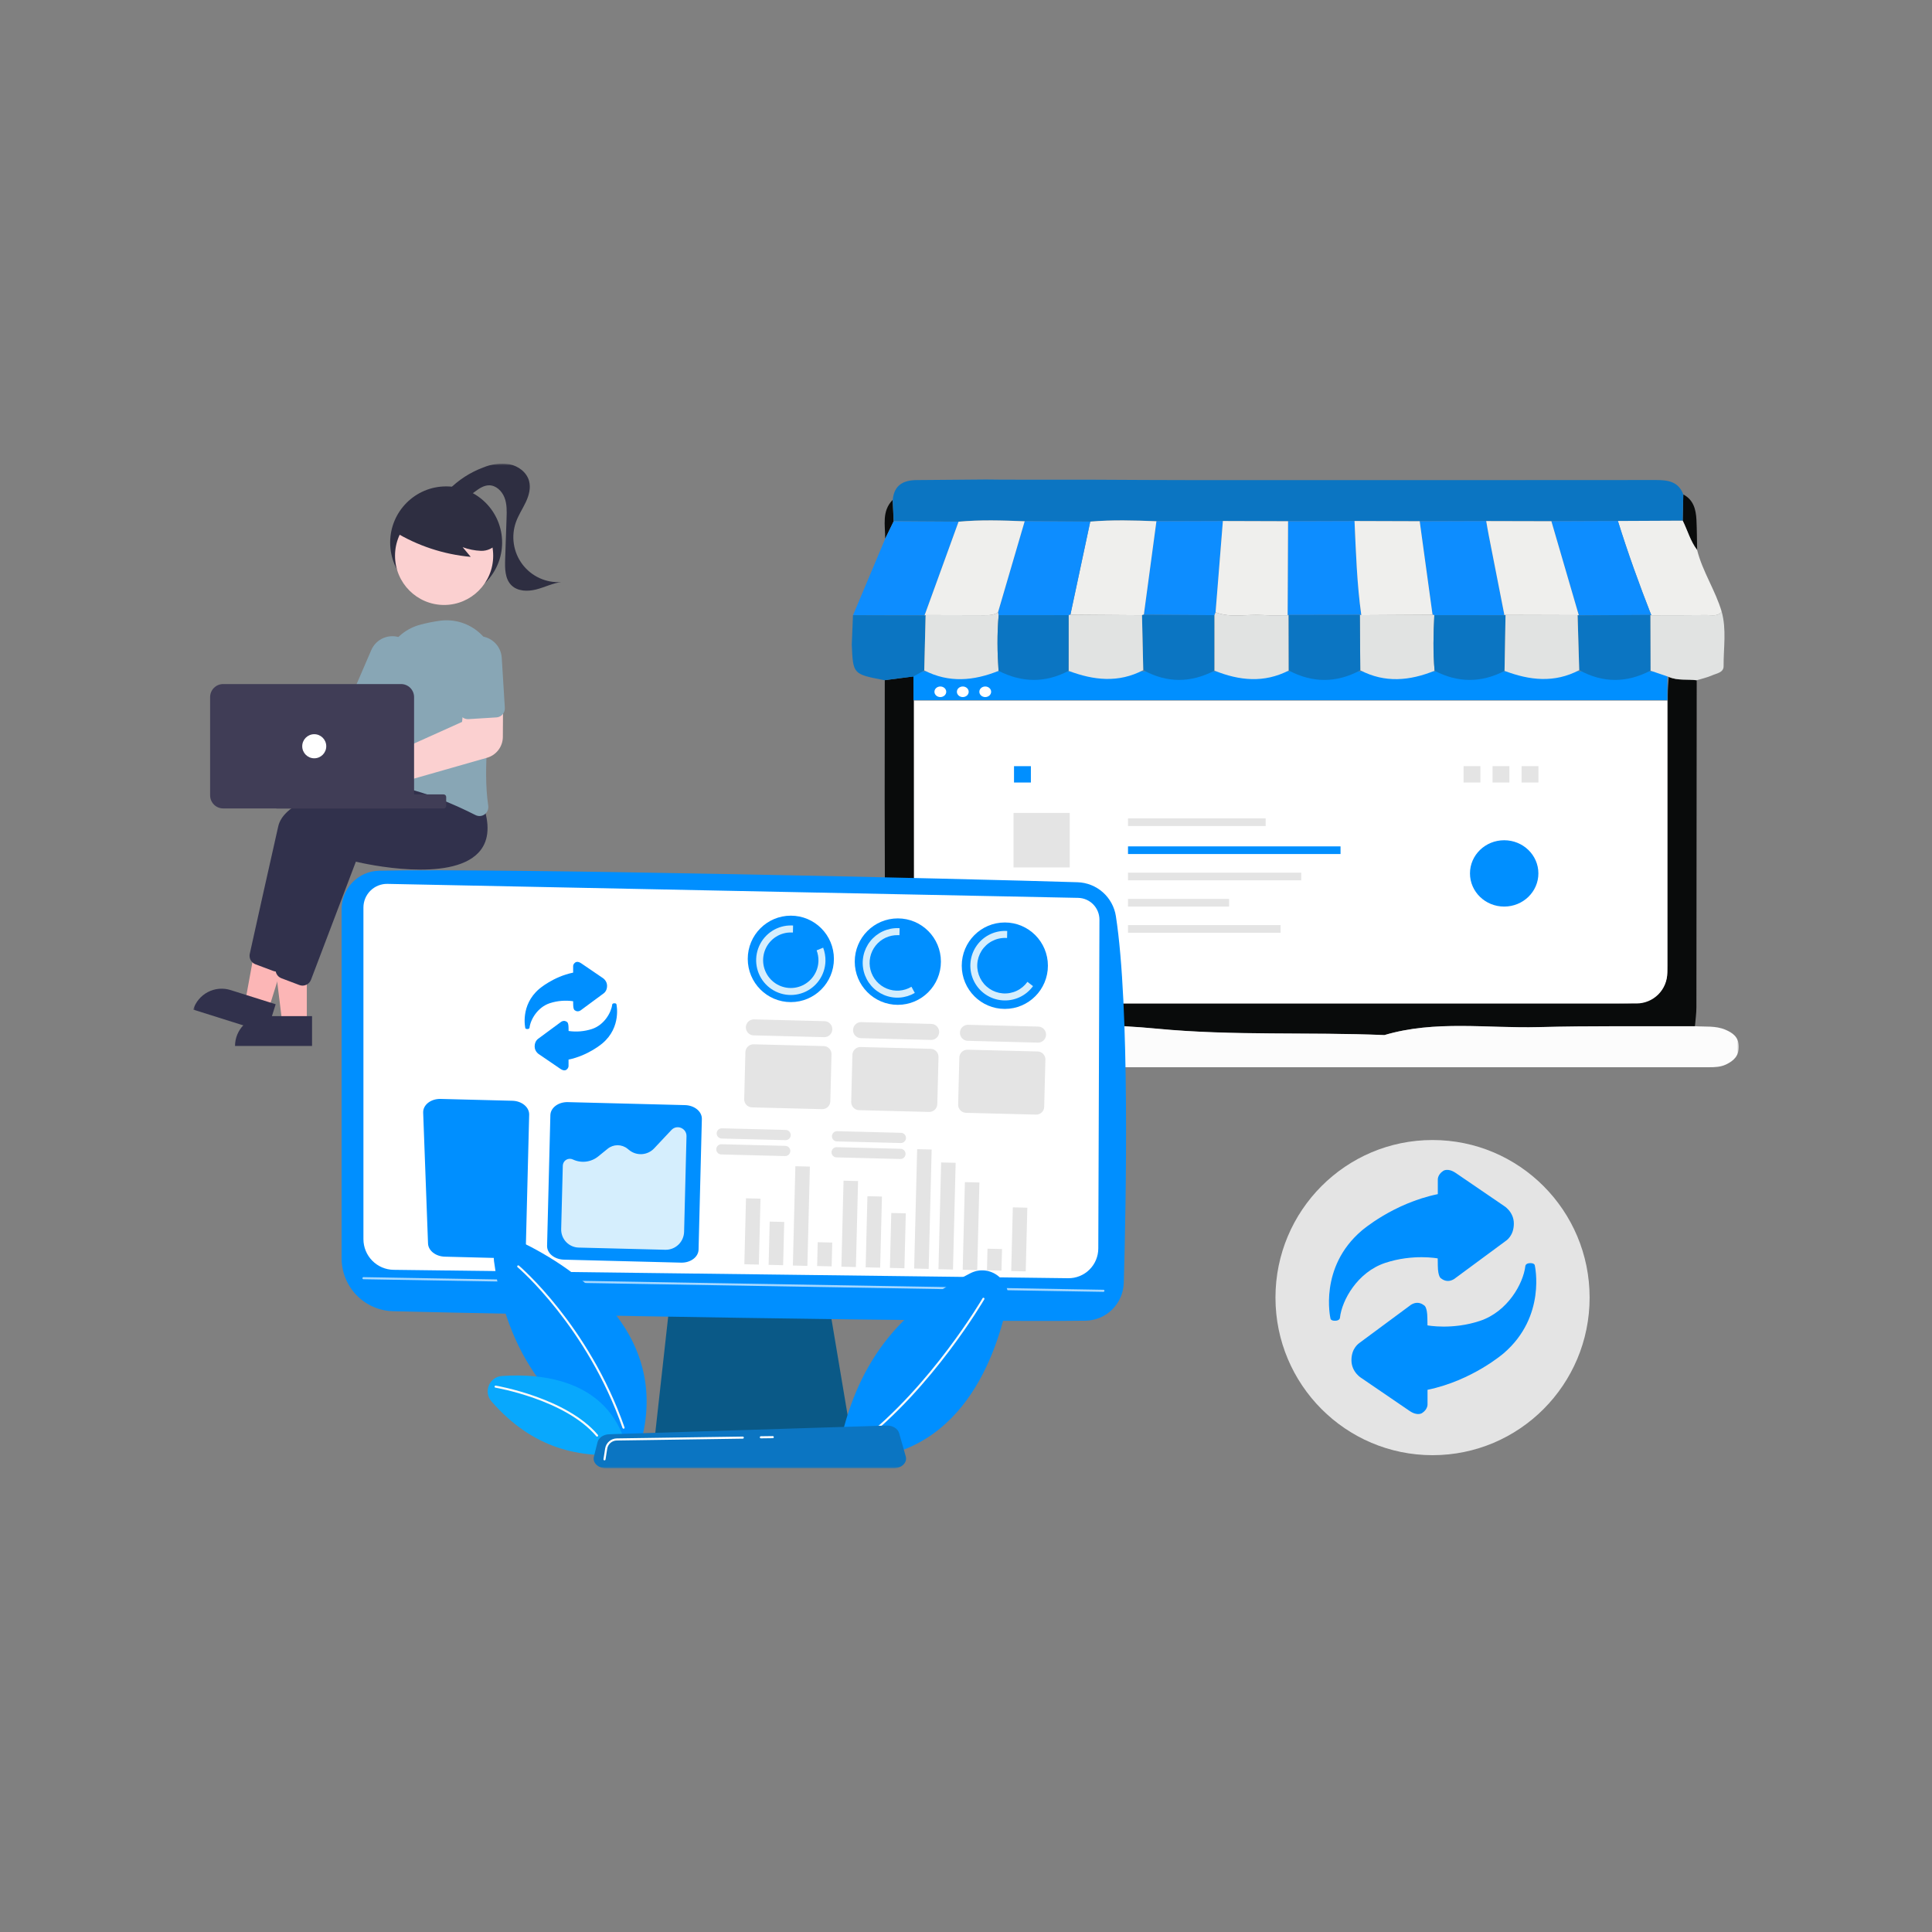 <svg width="500" height="500" viewBox="0 0 500 500" fill="none" xmlns="http://www.w3.org/2000/svg">
<rect x="0" y="0" width="500" height="500" fill="#808080" stroke="none"/>
<mask id="mask0_5_916" style="mask-type:luminance" maskUnits="userSpaceOnUse" x="50" y="120" width="400" height="260">
<path d="M450 120H50V380H450V120Z" fill="white"/>
</mask>
<g mask="url(#mask0_5_916)">
<path d="M115.462 154.947C123.463 154.947 129.949 148.439 129.949 140.412C129.949 132.385 123.463 125.878 115.462 125.878C107.461 125.878 100.975 132.385 100.975 140.412C100.975 148.439 107.461 154.947 115.462 154.947Z" fill="#2E2E41"/>
<path d="M79.406 264.785H73.055L70.041 240.231H79.406V264.785Z" fill="#FCB6B6"/>
<path d="M68.528 262.97H80.758V270.698H60.825C60.825 268.648 61.636 266.682 63.081 265.233C64.525 263.785 66.485 262.97 68.528 262.97Z" fill="#31314C"/>
<path d="M69.501 261.228L63.446 259.316L67.892 234.993L76.825 237.8L69.501 261.228Z" fill="#FCB6B6"/>
<path d="M59.663 256.225L71.339 259.9L69.028 267.275L50 261.282C50.616 259.329 51.979 257.699 53.79 256.751C55.601 255.804 57.713 255.615 59.663 256.225Z" fill="#31314C"/>
<path d="M71.568 251.445C71.291 251.444 71.017 251.394 70.757 251.296L66.095 249.547C65.572 249.349 65.138 248.969 64.87 248.476C64.602 247.984 64.519 247.411 64.636 246.863C65.811 241.562 69.811 223.516 72.014 213.835C74.609 202.352 112.556 200.223 114.164 200.142L114.299 200.128L118.57 205.511C120.11 210.487 119.624 214.364 117.11 217.035C109.799 224.845 87.961 220.004 85.366 219.381L73.758 249.941C73.582 250.381 73.281 250.759 72.891 251.027C72.501 251.295 72.041 251.441 71.568 251.445Z" fill="#31314C"/>
<path d="M78.298 255.079C78.021 255.078 77.747 255.028 77.487 254.93L72.825 253.167C72.302 252.969 71.868 252.589 71.6 252.096C71.332 251.604 71.249 251.031 71.366 250.483C72.541 245.182 76.541 227.136 78.744 217.455C81.339 205.972 119.286 203.843 120.894 203.762L121.029 203.748L125.3 209.131C126.84 214.107 126.354 217.984 123.84 220.655C116.529 228.465 94.691 223.624 92.096 223.001L80.487 253.561C80.316 254.005 80.016 254.387 79.626 254.657C79.235 254.928 78.773 255.075 78.298 255.079Z" fill="#31314C"/>
<path d="M64.798 180.304C64.971 180.534 65.125 180.779 65.257 181.036L90.772 183.734L94.447 178.677L102.772 183.246L95.556 195.502L64.257 187.49C63.489 188.242 62.515 188.749 61.46 188.946C60.404 189.143 59.314 189.022 58.327 188.597C57.34 188.173 56.501 187.464 55.916 186.561C55.33 185.659 55.025 184.602 55.038 183.524C55.051 182.447 55.382 181.398 55.99 180.51C56.597 179.622 57.454 178.934 58.451 178.534C59.448 178.135 60.541 178.04 61.591 178.264C62.641 178.487 63.602 179.017 64.352 179.789C64.511 179.95 64.66 180.123 64.798 180.304Z" fill="#FCB6B6"/>
<path d="M124.097 211.191C123.731 211.187 123.37 211.099 123.043 210.933C117.935 208.33 108.002 203.815 98.785 202.879C98.468 202.847 98.161 202.748 97.883 202.591C97.606 202.433 97.363 202.22 97.172 201.964C96.98 201.708 96.843 201.415 96.77 201.104C96.696 200.792 96.688 200.469 96.745 200.154C97.583 195.531 99.488 183.776 99.231 174.353C99.159 171.456 100.071 168.621 101.817 166.312C103.563 164.004 106.039 162.359 108.84 161.649C110.524 161.204 112.235 160.864 113.962 160.633C115.634 160.42 117.331 160.54 118.957 160.985C120.582 161.431 122.104 162.194 123.436 163.23C124.768 164.267 125.883 165.556 126.717 167.025C127.552 168.494 128.09 170.113 128.3 171.791C128.462 173.049 128.435 174.324 128.219 175.574C126.57 185.335 124.921 198.975 126.354 208.506C126.42 208.934 126.367 209.373 126.2 209.772C126.033 210.172 125.759 210.517 125.408 210.77C125.025 211.044 124.567 211.191 124.097 211.191Z" fill="#88A6B5"/>
<path d="M99.718 186.34C99.402 186.34 99.089 186.275 98.799 186.15L92.15 183.262C91.585 183.013 91.14 182.55 90.912 181.974C90.684 181.398 90.692 180.755 90.934 180.185L96.069 168.281C96.374 167.559 96.818 166.906 97.375 166.357C97.932 165.808 98.592 165.374 99.316 165.081C100.04 164.788 100.814 164.64 101.595 164.647C102.376 164.654 103.148 164.815 103.867 165.122C104.585 165.428 105.237 165.873 105.784 166.432C106.332 166.991 106.764 167.652 107.056 168.379C107.348 169.105 107.495 169.882 107.488 170.666C107.481 171.449 107.321 172.223 107.015 172.945L106.975 173.026L101.84 184.93C101.667 185.351 101.373 185.71 100.994 185.962C100.616 186.213 100.172 186.345 99.718 186.34Z" fill="#88A6B5"/>
<path d="M114.935 156.566C121.95 156.566 127.638 150.86 127.638 143.821C127.638 136.783 121.95 131.077 114.935 131.077C107.919 131.077 102.232 136.783 102.232 143.821C102.232 150.86 107.919 156.566 114.935 156.566Z" fill="#FBD0D0"/>
<path d="M102.002 137.555C108.021 141.238 114.804 143.483 121.827 144.117L119.732 141.609C121.254 142.173 122.854 142.494 124.475 142.558C125.287 142.583 126.093 142.416 126.828 142.07C127.563 141.723 128.207 141.208 128.705 140.565C129.115 139.9 129.358 139.147 129.414 138.367C129.471 137.589 129.339 136.807 129.03 136.091C128.39 134.66 127.4 133.414 126.151 132.471C123.933 130.709 121.315 129.526 118.53 129.027C115.745 128.527 112.88 128.728 110.191 129.61C108.346 130.161 106.692 131.223 105.421 132.674C104.218 134.165 101.894 135.494 102.515 137.311L102.002 137.555Z" fill="#2E2E41"/>
<path d="M116.07 126.817C118.603 124.236 121.671 122.245 125.057 120.987C127.202 120.082 129.554 119.791 131.854 120.146C134.124 120.607 136.273 122.18 136.908 124.417C137.422 126.248 136.895 128.213 136.084 129.935C135.273 131.657 134.206 133.244 133.557 135.033C132.894 136.854 132.694 138.812 132.977 140.73C133.259 142.647 134.015 144.464 135.175 146.014C136.335 147.565 137.862 148.8 139.619 149.607C141.375 150.415 143.305 150.769 145.233 150.639C143.003 150.937 140.949 151.994 138.773 152.55C136.598 153.106 134.016 153.065 132.395 151.506C130.678 149.852 130.651 147.154 130.732 144.768L131.097 134.125C131.165 132.322 131.219 130.451 130.557 128.756C129.895 127.061 128.354 125.583 126.557 125.597C125.192 125.61 123.975 126.437 122.881 127.264C121.786 128.091 120.624 128.946 119.259 129.068C117.894 129.19 116.34 128.173 116.448 126.803" fill="#2E2E41"/>
<path d="M93.569 207.909C92.728 207.908 91.897 207.719 91.136 207.356C90.376 206.994 89.706 206.467 89.173 205.814C88.64 205.16 88.258 204.396 88.054 203.577C87.851 202.758 87.831 201.903 87.996 201.075C88.16 200.247 88.506 199.466 89.008 198.788C89.509 198.11 90.155 197.552 90.897 197.154C91.639 196.756 92.46 196.528 93.301 196.487C94.141 196.445 94.981 196.591 95.758 196.914C95.99 197.013 96.216 197.126 96.434 197.253L119.583 186.827L120.232 180.522L130.205 180.251L130.138 190.731C130.126 191.946 129.724 193.125 128.991 194.092C128.258 195.059 127.234 195.764 126.07 196.1L99.002 203.828C98.951 204.009 98.888 204.185 98.812 204.357C98.391 205.406 97.667 206.305 96.733 206.938C95.798 207.571 94.697 207.91 93.569 207.909Z" fill="#FBD0D0"/>
<path d="M129.381 185.418C129.101 185.564 128.792 185.648 128.476 185.662L121.246 186.109C120.94 186.129 120.634 186.088 120.345 185.989C120.055 185.89 119.788 185.734 119.558 185.532C119.329 185.329 119.141 185.083 119.006 184.807C118.871 184.532 118.792 184.232 118.773 183.926L117.975 170.978C117.879 169.398 118.411 167.844 119.457 166.657C120.502 165.471 121.975 164.75 123.55 164.653C125.125 164.556 126.674 165.091 127.856 166.14C129.039 167.189 129.757 168.666 129.854 170.246L130.651 183.194C130.677 183.648 130.57 184.1 130.345 184.495C130.119 184.89 129.785 185.21 129.381 185.418Z" fill="#88A6B5"/>
<path d="M71.622 205.593H114.813C114.989 205.593 115.157 205.663 115.281 205.788C115.405 205.912 115.475 206.081 115.475 206.257V208.576C115.475 208.752 115.405 208.92 115.281 209.045C115.157 209.169 114.989 209.239 114.813 209.24H71.622C71.447 209.239 71.279 209.169 71.154 209.045C71.03 208.92 70.961 208.752 70.96 208.576V206.257C70.964 206.082 71.034 205.915 71.158 205.791C71.281 205.667 71.448 205.596 71.622 205.593Z" fill="#403D56"/>
<path d="M54.379 205.845V180.41C54.379 179.515 54.733 178.656 55.364 178.023C55.995 177.39 56.851 177.034 57.743 177.034H103.799C104.692 177.034 105.547 177.39 106.179 178.023C106.809 178.656 107.164 179.515 107.164 180.41V205.845C107.164 206.74 106.809 207.599 106.179 208.232C105.547 208.865 104.692 209.221 103.799 209.221H57.743C56.852 209.217 55.998 208.861 55.368 208.228C54.738 207.596 54.382 206.739 54.379 205.845Z" fill="#403D56"/>
<path d="M81.325 196.247C83.042 196.247 84.434 194.851 84.434 193.129C84.434 191.407 83.042 190.011 81.325 190.011C79.609 190.011 78.217 191.407 78.217 193.129C78.217 194.851 79.609 196.247 81.325 196.247Z" fill="white"/>
<path d="M370.741 376.6C393.191 376.6 411.391 358.341 411.391 335.817C411.391 313.293 393.191 295.035 370.741 295.035C348.29 295.035 330.091 313.293 330.091 335.817C330.091 358.341 348.29 376.6 370.741 376.6Z" fill="#E4E4E4"/>
<path d="M431.526 173.716H234.398V181.187H431.526V173.716Z" fill="#008FFF"/>
<path d="M243.358 180.402C244.201 180.402 244.885 179.789 244.885 179.033C244.885 178.276 244.201 177.663 243.358 177.663C242.515 177.663 241.831 178.276 241.831 179.033C241.831 179.789 242.515 180.402 243.358 180.402Z" fill="white"/>
<path d="M249.169 180.402C250.012 180.402 250.696 179.789 250.696 179.033C250.696 178.276 250.012 177.663 249.169 177.663C248.326 177.663 247.642 178.276 247.642 179.033C247.642 179.789 248.326 180.402 249.169 180.402Z" fill="white"/>
<path d="M254.98 180.402C255.823 180.402 256.507 179.789 256.507 179.033C256.507 178.276 255.823 177.663 254.98 177.663C254.137 177.663 253.453 178.276 253.453 179.033C253.453 179.789 254.137 180.402 254.98 180.402Z" fill="white"/>
<path d="M231.276 134.909C230.547 136.401 229.817 137.905 229.087 139.397C229.101 135.94 228.155 132.292 231.02 129.377C231.101 131.221 231.195 133.065 231.276 134.909Z" fill="#090B0B"/>
<path d="M228.979 176.023C231.452 175.697 233.925 175.385 236.398 175.06C236.425 200.251 236.448 225.437 236.466 250.619C236.466 255.432 238.209 257.723 242.831 259.12C244.912 259.744 247.061 259.703 249.209 259.703H418.756C420.269 259.703 421.796 259.703 423.283 259.513C429.202 258.74 431.608 255.947 431.608 249.968C431.608 226.553 431.612 203.139 431.621 179.724C431.621 178.219 431.783 176.701 431.878 175.196C434.202 176.212 436.702 175.724 439.108 176.063C439.094 204.278 439.067 232.492 439.027 260.706C439.027 262.333 438.783 263.96 438.648 265.601C425.161 265.655 411.661 265.465 398.174 265.831C384.863 266.184 371.403 263.987 358.267 267.892C338.658 267.065 319.104 268.122 299.4 266.238C277.656 264.163 255.561 265.763 233.614 265.75C232.114 265.75 230.614 265.574 229.101 265.479C229.047 246.28 228.997 227.082 228.952 207.884C228.952 197.255 228.961 186.634 228.979 176.023Z" fill="#090B0B"/>
<path d="M229.128 265.459C230.628 265.553 232.128 265.73 233.641 265.73C255.588 265.743 277.683 264.13 299.427 266.218C319.131 268.102 338.699 267.045 358.294 267.872C371.43 263.981 384.89 266.164 398.201 265.811C411.688 265.459 425.175 265.635 438.675 265.581C441.297 265.77 443.986 265.418 446.5 266.475C448.446 267.302 449.986 268.387 450 270.882C450.013 273.309 448.662 274.542 446.716 275.478C445.297 276.156 443.811 276.197 442.284 276.197H226.749C225.236 276.197 223.736 276.169 222.317 275.491C220.384 274.57 218.992 273.349 218.992 270.922C218.992 268.441 220.492 267.316 222.452 266.489C224.573 265.581 226.898 265.784 229.128 265.459Z" fill="#FCFCFC"/>
<path d="M439.216 142.338C437.473 140.06 436.743 137.267 435.486 134.745C435.54 132.481 435.581 130.217 435.635 127.966C438.283 129.363 438.905 131.844 439.04 134.542C439.162 137.132 439.162 139.735 439.216 142.338Z" fill="#090B0B"/>
<path d="M282.575 124.148C291.778 124.189 300.981 124.257 310.184 124.257C349.645 124.27 389.106 124.261 428.567 124.23C431.689 124.23 434.378 124.623 435.635 127.958C435.581 130.222 435.54 132.473 435.486 134.737L418.715 134.819C412.972 134.846 407.232 134.868 401.498 134.886C395.877 134.873 390.255 134.855 384.633 134.832C378.903 134.846 373.169 134.864 367.43 134.886C361.808 134.873 356.186 134.855 350.564 134.832C344.834 134.846 339.1 134.864 333.361 134.886C327.739 134.873 322.117 134.855 316.495 134.832C310.766 134.846 305.032 134.864 299.292 134.886C293.589 134.656 287.873 134.493 282.17 134.981C276.508 134.954 270.849 134.923 265.196 134.886C259.494 134.67 253.777 134.466 248.088 134.995C242.493 134.954 236.894 134.918 231.29 134.886C231.209 133.043 231.128 131.212 231.047 129.368C231.371 125.559 233.776 124.27 237.223 124.243C243.25 124.189 249.273 124.139 255.291 124.094L259.21 124.135C266.98 124.162 274.778 124.148 282.575 124.148Z" fill="#0B75C2"/>
<path d="M231.276 134.91C236.871 134.951 242.47 134.987 248.074 135.019L239.277 159.261C233.101 159.247 226.929 159.229 220.763 159.206C223.546 152.604 226.326 146.001 229.101 139.398C229.817 137.907 230.547 136.402 231.276 134.91Z" fill="#0D8DFF"/>
<path d="M220.749 159.209C226.925 159.223 233.097 159.241 239.263 159.264L239.547 159.182C239.425 163.955 239.317 168.727 239.196 173.5C238.263 174.028 237.331 174.544 236.398 175.072C233.925 175.398 231.452 175.71 228.979 176.035C228.857 176.021 228.736 175.994 228.614 175.981C220.763 174.462 220.763 174.462 220.438 166.816C220.533 164.267 220.641 161.745 220.749 159.209Z" fill="#0B75C2"/>
<path d="M418.715 134.833L435.486 134.752C436.743 137.274 437.473 140.067 439.216 142.344C440.621 147.944 443.946 152.784 445.567 158.289C444.527 159.631 443.04 159.17 441.716 159.184C436.932 159.238 432.148 159.224 427.364 159.238C424.215 151.198 421.283 143.09 418.715 134.833Z" fill="#EFEFED"/>
<path d="M427.364 159.236C432.148 159.222 436.932 159.249 441.716 159.181C443.04 159.168 444.527 159.629 445.567 158.287C446.865 162.951 446.027 167.696 446.067 172.414C446.081 174.082 444.23 174.272 443.04 174.8C441.797 175.356 440.432 175.641 439.121 176.048C436.716 175.709 434.216 176.197 431.878 175.18C430.297 174.638 428.715 174.095 427.134 173.567C427.121 168.767 427.107 163.954 427.094 159.154C427.08 159.154 427.364 159.236 427.364 159.236Z" fill="#E1E3E2"/>
<path d="M299.279 134.896C305.009 134.882 310.743 134.864 316.482 134.842C315.847 142.719 315.216 150.592 314.59 158.46C314.495 158.704 314.401 158.962 314.306 159.206C308.211 159.165 302.113 159.129 296.008 159.097C297.107 151.03 298.198 142.963 299.279 134.896Z" fill="#0D8DFF"/>
<path d="M367.416 134.896C373.146 134.882 378.88 134.864 384.619 134.842C384.836 136.076 385.038 137.323 385.282 138.557L389.336 159.219C383.282 159.219 377.231 159.215 371.187 159.206C371.046 159.128 370.887 159.091 370.727 159.097C369.632 151.03 368.528 142.963 367.416 134.896Z" fill="#0D8DFF"/>
<path d="M418.715 134.826C421.283 143.069 424.215 151.191 427.364 159.231L427.08 159.149L408.607 159.271C406.242 151.15 403.873 143.024 401.498 134.894C407.242 134.88 412.981 134.858 418.715 134.826Z" fill="#0D8DFF"/>
<path d="M299.279 134.9C298.198 142.967 297.112 151.034 296.022 159.101C295.857 159.102 295.693 159.143 295.549 159.223C289.373 159.183 283.197 159.137 277.021 159.088C278.733 151.061 280.444 143.031 282.156 134.995C287.859 134.507 293.562 134.683 299.279 134.9Z" fill="#EFEFED"/>
<path d="M333.347 134.896C339.077 134.882 344.811 134.864 350.551 134.842C350.916 142.977 351.172 151.125 352.308 159.206C352.189 159.152 352.06 159.124 351.929 159.124C345.794 159.138 339.654 159.147 333.51 159.151L333.239 159.233C333.266 151.125 333.303 143.013 333.347 134.896Z" fill="#0D8DFF"/>
<path d="M282.157 134.994C280.444 143.02 278.733 151.051 277.021 159.086C276.862 159.089 276.705 159.126 276.562 159.195H258.453C258.399 158.951 258.331 158.693 258.277 158.449C260.575 150.599 262.876 142.744 265.183 134.885C270.832 134.939 276.49 134.976 282.157 134.994Z" fill="#0D8DFF"/>
<path d="M265.183 134.914C262.886 142.764 260.584 150.619 258.277 158.478C257.169 159.21 255.926 159.237 254.656 159.223C249.628 159.196 244.588 159.196 239.56 159.183L239.277 159.264L248.074 135.022C253.764 134.494 259.467 134.683 265.183 134.914Z" fill="#EFEFED"/>
<path d="M401.498 134.898C403.863 143.019 406.232 151.145 408.607 159.275L408.282 159.194C402.066 159.181 395.85 159.163 389.633 159.14L389.349 159.235C387.998 152.347 386.647 145.46 385.295 138.572C385.052 137.339 384.849 136.091 384.633 134.857C390.255 134.857 395.877 134.885 401.498 134.898Z" fill="#EFEFED"/>
<path d="M333.347 134.896C333.307 143.004 333.27 151.116 333.239 159.233C331.104 159.219 328.969 159.328 326.847 159.178C322.766 158.894 318.604 160.006 314.59 158.46C315.221 150.583 315.851 142.71 316.482 134.842C322.104 134.855 327.726 134.873 333.347 134.896Z" fill="#EFEFED"/>
<path d="M352.308 159.206C351.172 151.125 350.916 142.977 350.551 134.842C356.173 134.855 361.794 134.873 367.416 134.896L370.741 159.097C364.605 159.138 358.46 159.174 352.308 159.206Z" fill="#EFEFED"/>
<path d="M258.426 173.621C251.993 176.21 245.588 176.793 239.196 173.499C239.317 168.726 239.425 163.954 239.547 159.181C244.574 159.195 249.615 159.195 254.642 159.222C255.912 159.236 257.156 159.208 258.264 158.476C258.318 158.72 258.385 158.978 258.439 159.222C258.034 164.008 258.088 168.821 258.426 173.621Z" fill="#E1E3E2"/>
<path d="M427.134 173.561C420.972 176.774 414.823 176.802 408.701 173.426C408.566 168.68 408.431 163.921 408.282 159.176L408.607 159.258L427.08 159.135C427.094 163.962 427.107 168.762 427.134 173.561Z" fill="#0B75C2"/>
<path d="M314.306 173.565C308.144 176.765 301.995 176.805 295.873 173.429C295.765 168.698 295.657 163.952 295.549 159.22C295.693 159.139 295.856 159.097 296.022 159.098C302.117 159.139 308.216 159.175 314.32 159.207C314.306 163.993 314.302 168.779 314.306 173.565Z" fill="#0B75C2"/>
<path d="M314.306 173.565V159.207C314.401 158.963 314.495 158.705 314.59 158.461C318.604 160.007 322.766 158.895 326.847 159.18C328.969 159.329 331.104 159.22 333.239 159.234L333.51 159.152C333.523 163.938 333.523 168.738 333.537 173.524C327.131 176.819 320.725 176.154 314.306 173.565Z" fill="#E1E3E2"/>
<path d="M371.268 173.592C364.835 176.195 358.429 176.805 352.037 173.47C351.997 168.684 351.97 163.911 351.929 159.125C352.06 159.125 352.189 159.153 352.308 159.207C358.456 159.166 364.601 159.13 370.741 159.098C370.9 159.094 371.06 159.131 371.2 159.207C370.957 164.006 370.849 168.806 371.268 173.592Z" fill="#E1E3E2"/>
<path d="M371.268 173.596C370.849 168.81 370.957 164.011 371.2 159.211C377.254 159.211 383.305 159.215 389.349 159.225L389.633 159.13C389.552 163.956 389.457 168.797 389.376 173.623C383.336 176.769 377.295 176.728 371.268 173.596Z" fill="#0B75C2"/>
<path d="M295.549 159.22C295.657 163.952 295.765 168.697 295.873 173.429C289.468 176.805 283.008 176.059 276.548 173.619C276.548 168.819 276.562 164.006 276.562 159.207C276.705 159.138 276.862 159.101 277.021 159.098L295.549 159.22Z" fill="#E1E3E2"/>
<path d="M351.929 159.135C351.97 163.921 351.997 168.694 352.037 173.48C345.875 176.788 339.712 176.788 333.537 173.534C333.523 168.748 333.523 163.949 333.51 159.163C339.645 159.149 345.784 159.14 351.929 159.135Z" fill="#0B75C2"/>
<path d="M276.562 159.204C276.562 164.003 276.548 168.816 276.548 173.616C270.507 176.802 264.467 176.68 258.426 173.616C258.088 168.816 258.034 164.017 258.453 159.217C264.48 159.204 270.517 159.199 276.562 159.204Z" fill="#0B75C2"/>
<path d="M389.376 173.623C389.457 168.797 389.552 163.956 389.633 159.13C395.85 159.143 402.066 159.161 408.282 159.184C408.418 163.929 408.553 168.688 408.701 173.433C402.282 176.823 395.836 176.077 389.376 173.623Z" fill="#E1E3E2"/>
<path d="M236.601 181.305H431.499V251.712C431.498 253.83 430.659 255.859 429.167 257.358C427.674 258.854 425.651 259.696 423.54 259.698H244.561C242.45 259.696 240.427 258.854 238.933 257.358C237.441 255.859 236.602 253.83 236.601 251.712V181.305Z" fill="white"/>
<path d="M383.133 198.284H378.768V202.514H383.133V198.284Z" fill="#E4E4E4"/>
<path d="M266.791 198.284H262.426V202.514H266.791V198.284Z" fill="#008FFF"/>
<path d="M276.845 210.388H262.304V224.489H276.845V210.388Z" fill="#E4E4E4"/>
<path d="M327.55 211.801H291.927V213.78H327.55V211.801Z" fill="#E4E4E4"/>
<path d="M346.929 219.042H291.927V221.021H346.929V219.042Z" fill="#008FFF"/>
<path d="M336.753 225.846H291.927V227.826H336.753V225.846Z" fill="#E4E4E4"/>
<path d="M318.09 232.64H291.927V234.62H318.09V232.64Z" fill="#E4E4E4"/>
<path d="M331.415 239.419H291.927V241.399H331.415V239.419Z" fill="#E4E4E4"/>
<path d="M390.633 198.284H386.268V202.514H390.633V198.284Z" fill="#E4E4E4"/>
<path d="M398.147 198.284H393.782V202.514H398.147V198.284Z" fill="#E4E4E4"/>
<path d="M389.282 234.62C394.17 234.62 398.133 230.777 398.133 226.038C398.133 221.298 394.17 217.455 389.282 217.455C384.394 217.455 380.43 221.298 380.43 226.038C380.43 230.777 384.394 234.62 389.282 234.62Z" fill="#008FFF"/>
<path d="M173.842 332.483L169.464 371.937H220.317L213.695 332.483H173.842Z" fill="#0A5987"/>
<path d="M88.407 235.307V325.644C88.407 329.218 89.799 332.649 92.286 335.206C94.773 337.765 98.157 339.247 101.718 339.338C134.611 340.192 249.628 342.252 280.94 341.792C283.531 341.754 286.007 340.712 287.85 338.885C289.693 337.058 290.762 334.588 290.832 331.989C291.441 311.001 292.414 260.538 288.792 237.11C288.42 234.719 287.23 232.533 285.424 230.929C283.617 229.325 281.311 228.404 278.9 228.324C251.345 227.443 129.408 224.636 98.123 225.341C95.526 225.398 93.055 226.473 91.239 228.335C89.422 230.198 88.406 232.701 88.407 235.307Z" fill="#008FFF"/>
<path d="M94.055 234.863V320.685C94.056 322.77 94.874 324.773 96.333 326.259C97.792 327.746 99.774 328.598 101.853 328.63L276.427 330.799C277.446 330.816 278.458 330.627 279.402 330.248C280.348 329.868 281.211 329.304 281.938 328.588C282.663 327.871 283.242 327.017 283.636 326.074C284.031 325.132 284.235 324.121 284.238 323.098L284.535 238.035C284.542 236.556 283.969 235.133 282.94 234.073C281.912 233.013 280.509 232.401 279.035 232.368L100.299 228.748C99.486 228.728 98.678 228.871 97.921 229.17C97.164 229.468 96.475 229.916 95.893 230.485C95.311 231.055 94.849 231.736 94.533 232.488C94.218 233.239 94.055 234.047 94.055 234.863Z" fill="white"/>
<path d="M132.597 284.876L114.043 284.401C111.502 284.334 109.448 285.947 109.516 287.94L110.772 321.808C110.84 323.666 112.759 325.171 115.124 325.225L131.57 325.645C134.016 325.713 136.043 324.194 136.098 322.283L136.949 288.469C136.989 286.544 135.043 284.93 132.597 284.876Z" fill="#008FFF"/>
<path d="M177.288 286.002L146.963 285.229C144.517 285.161 142.49 286.68 142.436 288.591L141.584 322.405C141.53 324.33 143.476 325.93 145.936 325.998L176.261 326.771C178.707 326.839 180.734 325.32 180.788 323.408L181.64 289.595C181.694 287.669 179.748 286.07 177.288 286.002Z" fill="#008FFF"/>
<path d="M204.667 259.345C210.824 259.345 215.816 254.337 215.816 248.16C215.816 241.982 210.824 236.974 204.667 236.974C198.51 236.974 193.518 241.982 193.518 248.16C193.518 254.337 198.51 259.345 204.667 259.345Z" fill="#008FFF"/>
<path d="M232.358 260.051C238.514 260.051 243.507 255.043 243.507 248.866C243.507 242.688 238.514 237.68 232.358 237.68C226.201 237.68 221.208 242.688 221.208 248.866C221.208 255.043 226.201 260.051 232.358 260.051Z" fill="#008FFF"/>
<path d="M260.048 261.106C266.205 261.106 271.197 256.097 271.197 249.92C271.197 243.743 266.205 238.735 260.048 238.735C253.891 238.735 248.899 243.743 248.899 249.92C248.899 256.097 253.891 261.106 260.048 261.106Z" fill="#008FFF"/>
<path d="M211.343 245.949C211.673 246.823 211.834 247.753 211.816 248.688C211.781 250.109 211.327 251.488 210.509 252.649C209.693 253.811 208.551 254.704 207.23 255.215C205.907 255.726 204.463 255.831 203.081 255.519C201.698 255.206 200.44 254.489 199.465 253.459C198.487 252.428 197.839 251.131 197.598 249.73C197.358 248.329 197.536 246.888 198.112 245.589C198.687 244.29 199.635 243.192 200.832 242.433C202.031 241.674 203.427 241.289 204.843 241.326C204.965 241.326 205.086 241.339 205.208 241.339L205.248 239.522C205.127 239.511 205.005 239.507 204.884 239.509C203.111 239.465 201.363 239.949 199.865 240.901C198.366 241.852 197.182 243.229 196.462 244.855C195.743 246.482 195.52 248.287 195.822 250.04C196.125 251.794 196.94 253.418 198.163 254.707C199.386 255.997 200.962 256.893 202.693 257.284C204.423 257.674 206.231 257.541 207.886 256.901C209.542 256.261 210.97 255.143 211.992 253.688C213.014 252.234 213.583 250.508 213.627 248.728C213.653 247.544 213.451 246.365 213.033 245.258L211.343 245.949Z" fill="#D5EEFD"/>
<path d="M235.885 255.371C234.931 255.942 233.856 256.282 232.748 256.365C231.64 256.447 230.528 256.271 229.501 255.848C228.472 255.426 227.556 254.769 226.825 253.93C226.092 253.091 225.567 252.092 225.286 251.013C225.005 249.935 224.979 248.805 225.209 247.715C225.438 246.624 225.917 245.602 226.609 244.729C227.299 243.856 228.184 243.157 229.191 242.686C230.198 242.215 231.301 241.986 232.412 242.016C232.533 242.016 232.655 242.03 232.776 242.03L232.817 240.213C232.695 240.202 232.574 240.197 232.452 240.199C231.066 240.166 229.691 240.455 228.436 241.044C227.179 241.633 226.076 242.507 225.214 243.595C224.352 244.684 223.752 245.959 223.463 247.319C223.173 248.68 223.203 250.089 223.548 251.436C223.894 252.783 224.545 254.031 225.452 255.083C226.36 256.136 227.498 256.961 228.776 257.498C230.056 258.034 231.441 258.266 232.825 258.175C234.208 258.082 235.552 257.67 236.75 256.971L235.885 255.371Z" fill="#D5EEFD"/>
<path d="M265.899 254.099C265.18 255.108 264.214 255.913 263.094 256.437C261.972 256.959 260.736 257.183 259.504 257.084C258.272 256.986 257.087 256.57 256.062 255.876C255.038 255.181 254.211 254.232 253.66 253.122C253.11 252.012 252.854 250.778 252.92 249.54C252.985 248.301 253.369 247.101 254.034 246.056C254.699 245.011 255.622 244.156 256.714 243.574C257.806 242.993 259.029 242.705 260.264 242.738C260.385 242.738 260.507 242.751 260.629 242.751L260.669 240.935C260.548 240.923 260.426 240.919 260.304 240.921C258.761 240.884 257.235 241.248 255.873 241.976C254.511 242.705 253.36 243.773 252.53 245.079C251.7 246.384 251.22 247.882 251.137 249.429C251.053 250.975 251.368 252.516 252.051 253.904C252.737 255.293 253.765 256.48 255.041 257.352C256.315 258.224 257.794 258.751 259.331 258.883C260.869 259.014 262.415 258.746 263.818 258.102C265.222 257.459 266.437 256.463 267.345 255.211L265.899 254.099Z" fill="#D5EEFD"/>
<path d="M213.343 264.279L195.194 263.818C194.92 263.805 194.644 263.845 194.386 263.939C194.126 264.034 193.89 264.179 193.687 264.366C193.486 264.553 193.324 264.779 193.21 265.032C193.097 265.282 193.035 265.554 193.026 265.83C193.02 266.107 193.068 266.381 193.168 266.638C193.268 266.895 193.418 267.129 193.61 267.327C193.802 267.525 194.032 267.682 194.285 267.789C194.539 267.898 194.81 267.953 195.086 267.953L213.235 268.414C213.51 268.428 213.785 268.387 214.043 268.294C214.303 268.199 214.539 268.054 214.742 267.867C214.943 267.68 215.106 267.453 215.219 267.201C215.333 266.95 215.395 266.679 215.403 266.402C215.41 266.126 215.361 265.852 215.261 265.594C215.161 265.338 215.011 265.104 214.819 264.906C214.627 264.708 214.397 264.55 214.145 264.443C213.891 264.335 213.619 264.279 213.343 264.279Z" fill="#E4E4E4"/>
<path d="M241.033 264.986L222.884 264.525C222.336 264.512 221.804 264.719 221.408 265.098C221.011 265.479 220.781 266.001 220.769 266.552C220.757 267.102 220.963 267.635 221.341 268.032C221.721 268.431 222.241 268.661 222.79 268.673L240.939 269.134C241.211 269.141 241.481 269.094 241.734 268.995C241.988 268.896 242.219 268.748 242.415 268.561C242.611 268.372 242.769 268.147 242.878 267.898C242.988 267.648 243.047 267.38 243.054 267.108C243.061 266.835 243.013 266.564 242.915 266.31C242.816 266.055 242.669 265.824 242.482 265.627C242.294 265.43 242.07 265.272 241.821 265.162C241.573 265.052 241.305 264.992 241.033 264.986Z" fill="#E4E4E4"/>
<path d="M250.453 269.364L268.602 269.825C269.151 269.837 269.682 269.631 270.078 269.251C270.475 268.87 270.705 268.348 270.717 267.798C270.729 267.247 270.524 266.715 270.145 266.317C269.766 265.919 269.245 265.688 268.697 265.676L250.547 265.215C249.999 265.203 249.468 265.409 249.072 265.789C248.674 266.17 248.445 266.692 248.432 267.242C248.42 267.793 248.626 268.325 249.004 268.723C249.384 269.121 249.904 269.352 250.453 269.364Z" fill="#E4E4E4"/>
<path d="M213.181 270.724L195.032 270.263C194.485 270.254 193.956 270.46 193.559 270.838C193.162 271.215 192.929 271.734 192.91 272.283L192.599 284.472C192.593 284.743 192.64 285.014 192.737 285.268C192.835 285.521 192.981 285.753 193.168 285.95C193.355 286.146 193.579 286.304 193.828 286.412C194.075 286.522 194.343 286.581 194.613 286.587L212.762 287.048C213.31 287.06 213.841 286.854 214.238 286.476C214.635 286.097 214.868 285.577 214.884 285.028L215.195 272.839C215.202 272.568 215.154 272.297 215.057 272.043C214.96 271.79 214.814 271.558 214.626 271.361C214.439 271.165 214.215 271.007 213.968 270.899C213.719 270.789 213.451 270.729 213.181 270.724Z" fill="#E4E4E4"/>
<path d="M240.871 271.43L222.722 270.969C222.175 270.957 221.644 271.163 221.246 271.541C220.849 271.919 220.617 272.44 220.6 272.989L220.29 285.178C220.277 285.727 220.483 286.26 220.86 286.658C221.237 287.057 221.756 287.29 222.303 287.306L240.452 287.767C241 287.78 241.531 287.574 241.928 287.195C242.325 286.817 242.558 286.296 242.574 285.747L242.885 273.559C242.898 273.008 242.694 272.475 242.317 272.077C241.94 271.677 241.42 271.445 240.871 271.43Z" fill="#E4E4E4"/>
<path d="M268.548 272.121L250.399 271.66C249.851 271.647 249.32 271.854 248.923 272.232C248.526 272.61 248.293 273.131 248.277 273.68L247.966 285.869C247.957 286.418 248.162 286.948 248.539 287.346C248.915 287.745 249.432 287.978 249.98 287.997L268.129 288.458C268.399 288.465 268.67 288.417 268.922 288.32C269.175 288.222 269.406 288.076 269.602 287.887C269.798 287.7 269.955 287.475 270.063 287.226C270.172 286.978 270.232 286.709 270.237 286.438L270.548 274.249C270.556 273.978 270.512 273.707 270.416 273.452C270.32 273.199 270.175 272.965 269.989 272.767C269.803 272.571 269.58 272.411 269.333 272.3C269.086 272.188 268.818 272.127 268.548 272.121Z" fill="#E4E4E4"/>
<path d="M145.652 301.678L145.233 318.097C145.203 319.33 145.661 320.524 146.507 321.419C147.353 322.314 148.518 322.836 149.747 322.87L172.166 323.439C172.791 323.455 173.413 323.348 173.996 323.123C174.579 322.898 175.113 322.56 175.566 322.128C176.019 321.695 176.383 321.179 176.637 320.605C176.89 320.033 177.029 319.415 177.045 318.789L177.666 294.059C177.721 291.984 175.18 290.927 173.761 292.445L169.301 297.191C168.475 298.073 167.347 298.609 166.143 298.689C164.939 298.769 163.75 298.389 162.815 297.625L162.409 297.299C161.681 296.707 160.772 296.384 159.835 296.384C158.897 296.384 157.989 296.707 157.26 297.299L154.841 299.265C153.929 300.009 152.826 300.478 151.659 300.621C150.492 300.762 149.309 300.569 148.247 300.065C147.972 299.935 147.67 299.876 147.367 299.894C147.064 299.91 146.77 300.004 146.512 300.164C146.254 300.325 146.041 300.548 145.89 300.812C145.74 301.076 145.658 301.375 145.652 301.678Z" fill="#D5EEFD"/>
<path d="M193.063 310.119L192.636 327.183L196.391 327.278L196.818 310.214L193.063 310.119Z" fill="#E4E4E4"/>
<path d="M199.198 316.145L198.919 327.339L202.674 327.434L202.955 316.239L199.198 316.145Z" fill="#E4E4E4"/>
<path d="M205.84 301.818L205.196 327.516L208.951 327.61L209.596 301.913L205.84 301.818Z" fill="#E4E4E4"/>
<path d="M211.63 321.479L211.474 327.646L215.23 327.741L215.385 321.574L211.63 321.479Z" fill="#E4E4E4"/>
<path d="M218.31 305.561L217.752 327.816L221.507 327.911L222.065 305.656L218.31 305.561Z" fill="#E4E4E4"/>
<path d="M224.491 309.573L224.029 327.978L227.786 328.073L228.247 309.666L224.491 309.573Z" fill="#E4E4E4"/>
<path d="M230.663 313.913L230.306 328.131L234.063 328.226L234.418 314.008L230.663 313.913Z" fill="#E4E4E4"/>
<path d="M237.358 297.402L236.583 328.292L240.34 328.387L241.113 297.497L237.358 297.402Z" fill="#E4E4E4"/>
<path d="M243.567 300.839L242.874 328.461L246.631 328.556L247.323 300.934L243.567 300.839Z" fill="#E4E4E4"/>
<path d="M249.715 305.932L249.146 328.608L252.901 328.703L253.47 306.027L249.715 305.932Z" fill="#E4E4E4"/>
<path d="M255.566 323.159L255.426 328.755L259.181 328.85L259.322 323.252L255.566 323.159Z" fill="#E4E4E4"/>
<path d="M262.117 312.458L261.703 328.939L265.459 329.034L265.872 312.552L262.117 312.458Z" fill="#E4E4E4"/>
<path d="M203.248 296.547L186.721 296.127C186.548 296.123 186.376 296.153 186.214 296.215C186.052 296.278 185.905 296.371 185.779 296.49C185.653 296.61 185.553 296.753 185.483 296.912C185.413 297.071 185.373 297.242 185.369 297.415C185.365 297.589 185.395 297.761 185.457 297.924C185.519 298.086 185.613 298.234 185.732 298.36C185.851 298.486 185.994 298.587 186.152 298.657C186.31 298.728 186.48 298.767 186.653 298.771L203.181 299.191C203.354 299.195 203.525 299.165 203.688 299.103C203.85 299.041 203.997 298.947 204.123 298.828C204.248 298.709 204.348 298.565 204.419 298.406C204.489 298.248 204.528 298.077 204.532 297.903C204.536 297.73 204.507 297.557 204.444 297.395C204.382 297.232 204.289 297.084 204.17 296.958C204.051 296.832 203.908 296.732 203.75 296.661C203.592 296.591 203.421 296.551 203.248 296.547Z" fill="#E4E4E4"/>
<path d="M203.357 292.426L186.829 292.006C186.479 291.997 186.141 292.128 185.887 292.369C185.634 292.611 185.487 292.943 185.478 293.294C185.468 293.645 185.599 293.984 185.84 294.239C186.08 294.493 186.411 294.64 186.761 294.65L203.289 295.07C203.639 295.08 203.977 294.948 204.231 294.707C204.484 294.466 204.631 294.133 204.64 293.782C204.65 293.431 204.519 293.092 204.278 292.837C204.038 292.584 203.707 292.436 203.357 292.426Z" fill="#E4E4E4"/>
<path d="M233.074 297.306L216.546 296.886C216.196 296.876 215.858 297.008 215.604 297.249C215.352 297.491 215.204 297.823 215.195 298.174C215.185 298.525 215.316 298.864 215.557 299.119C215.797 299.373 216.129 299.52 216.479 299.53L233.006 299.95C233.355 299.957 233.693 299.827 233.945 299.585C234.199 299.344 234.347 299.012 234.358 298.662C234.363 298.489 234.335 298.315 234.274 298.152C234.212 297.99 234.118 297.84 233.999 297.714C233.879 297.588 233.736 297.487 233.578 297.417C233.418 297.347 233.247 297.309 233.074 297.306Z" fill="#E4E4E4"/>
<path d="M233.182 293.17L216.654 292.75C216.304 292.741 215.966 292.872 215.712 293.113C215.46 293.355 215.312 293.687 215.303 294.038C215.293 294.389 215.425 294.728 215.665 294.983C215.906 295.237 216.237 295.384 216.587 295.394L233.114 295.814C233.287 295.818 233.459 295.788 233.621 295.726C233.783 295.664 233.931 295.57 234.056 295.451C234.182 295.331 234.282 295.188 234.352 295.029C234.422 294.87 234.462 294.7 234.466 294.526C234.47 294.353 234.44 294.18 234.378 294.018C234.316 293.855 234.222 293.707 234.104 293.581C233.985 293.455 233.841 293.355 233.683 293.284C233.525 293.214 233.355 293.174 233.182 293.17Z" fill="#E4E4E4"/>
<path opacity="0.65" d="M285.562 334.333L94.055 331.065C94.02 331.066 93.986 331.06 93.953 331.046C93.921 331.032 93.891 331.012 93.867 330.986C93.843 330.961 93.824 330.931 93.813 330.897C93.801 330.864 93.796 330.829 93.799 330.794C93.799 330.722 93.827 330.653 93.878 330.603C93.929 330.551 93.997 330.523 94.069 330.523L285.576 333.79C285.611 333.789 285.646 333.796 285.678 333.809C285.711 333.823 285.739 333.843 285.763 333.869C285.788 333.895 285.807 333.924 285.819 333.958C285.83 333.991 285.835 334.026 285.832 334.061C285.832 334.133 285.804 334.202 285.753 334.253C285.703 334.304 285.634 334.333 285.562 334.333Z" fill="white"/>
<path d="M164.639 377.169C146.165 367.964 131.557 353.958 127.84 326.327C127.327 322.517 131.273 319.683 134.719 321.351C148.72 328.116 176.031 345.837 164.639 377.169Z" fill="#008FFF"/>
<path d="M216.614 377.572C220.006 358.211 228.533 340.952 251.142 329.509C256.196 326.946 261.926 331.407 260.764 336.952C257.358 353.154 247.128 379.497 216.614 377.572Z" fill="#008FFF"/>
<path d="M222.614 373.548C222.572 373.546 222.532 373.537 222.494 373.518C222.456 373.499 222.423 373.472 222.398 373.439C222.376 373.411 222.361 373.378 222.352 373.344C222.344 373.309 222.341 373.274 222.346 373.239C222.352 373.203 222.363 373.17 222.382 373.138C222.399 373.109 222.423 373.081 222.452 373.06C240.979 358.783 254.169 336.168 254.304 335.951C254.345 335.903 254.403 335.87 254.465 335.858C254.529 335.847 254.593 335.859 254.649 335.892C254.703 335.924 254.745 335.976 254.766 336.035C254.788 336.096 254.787 336.163 254.764 336.223C254.629 336.453 241.385 359.163 222.776 373.494C222.73 373.53 222.672 373.549 222.614 373.548Z" fill="#FAFAFA"/>
<path d="M162.598 376.349C150.084 377.501 138.017 375.061 127.192 362.682C125.03 360.215 126.638 356.337 129.908 356.107C140.219 355.388 158.612 356.934 162.598 376.349Z" fill="#08A8FD"/>
<path d="M231.276 379.997H156.841C154.814 379.997 153.301 378.546 153.693 377.001L154.652 373.204C154.936 372.066 156.193 371.225 157.679 371.184L229.439 368.934C230.993 368.879 232.358 369.706 232.695 370.9L234.412 376.933C234.858 378.506 233.331 379.997 231.276 379.997Z" fill="#0B75C2"/>
<path d="M196.91 372.241C196.839 372.241 196.77 372.213 196.72 372.161C196.668 372.111 196.64 372.042 196.64 371.97C196.64 371.898 196.668 371.829 196.72 371.779C196.77 371.728 196.839 371.699 196.91 371.699L199.992 371.658C200.063 371.658 200.132 371.687 200.182 371.738C200.233 371.789 200.262 371.858 200.262 371.93C200.262 372.001 200.233 372.071 200.182 372.121C200.132 372.172 200.063 372.201 199.992 372.201L196.91 372.241Z" fill="white"/>
<path d="M156.436 377.939H156.395C156.326 377.925 156.264 377.886 156.224 377.827C156.183 377.769 156.167 377.697 156.179 377.627L156.612 374.874C156.727 374.152 157.092 373.494 157.644 373.016C158.195 372.537 158.897 372.269 159.625 372.258L192.235 371.783C192.306 371.786 192.372 371.814 192.422 371.866C192.474 371.916 192.502 371.984 192.505 372.054C192.505 372.126 192.476 372.195 192.425 372.246C192.375 372.297 192.306 372.326 192.235 372.326L159.625 372.8C159.021 372.805 158.439 373.028 157.983 373.425C157.528 373.822 157.228 374.37 157.139 374.969L156.706 377.722C156.694 377.784 156.66 377.84 156.61 377.879C156.561 377.918 156.499 377.94 156.436 377.939Z" fill="white"/>
<path d="M161.369 369.741C161.313 369.741 161.259 369.723 161.213 369.692C161.167 369.661 161.132 369.616 161.112 369.565C151.922 343.276 134.097 328.077 133.922 327.928C133.878 327.879 133.853 327.815 133.852 327.749C133.851 327.682 133.875 327.619 133.918 327.569C133.961 327.518 134.021 327.486 134.087 327.478C134.152 327.468 134.218 327.485 134.273 327.521C134.449 327.67 152.382 342.964 161.625 369.402C161.637 369.435 161.643 369.47 161.641 369.505C161.64 369.54 161.631 369.574 161.616 369.605C161.601 369.638 161.579 369.666 161.553 369.689C161.527 369.712 161.496 369.73 161.463 369.741C161.436 369.727 161.396 369.741 161.369 369.741Z" fill="#FAFAFA"/>
<path d="M154.531 371.795C154.492 371.796 154.453 371.788 154.418 371.772C154.382 371.756 154.352 371.731 154.328 371.7C146.301 362.209 128.368 359.159 128.178 359.118C128.116 359.098 128.064 359.056 128.03 359C127.997 358.943 127.985 358.877 127.996 358.812C128.008 358.748 128.042 358.69 128.093 358.649C128.144 358.608 128.208 358.587 128.273 358.589C128.449 358.616 146.598 361.708 154.733 371.347C154.779 371.402 154.802 371.472 154.797 371.543C154.792 371.613 154.759 371.68 154.706 371.727C154.657 371.769 154.595 371.794 154.531 371.795Z" fill="#FAFAFA"/>
<path d="M358.483 326.84C365.659 324.454 372.078 325.674 372.078 325.674L372.105 327.545C372.133 330.569 372.957 330.854 372.957 330.854C374.916 332.386 376.687 330.745 376.687 330.745C376.687 330.745 389.174 321.512 389.511 321.282C389.849 321.051 391.768 319.831 391.782 316.685C391.795 313.54 389.133 312.021 389.133 312.021C389.133 312.021 378.822 304.971 376.741 303.561C374.66 302.151 373.497 303.032 373.497 303.032C371.97 304.036 372.105 305.351 372.105 305.351V309.039C360.511 311.425 352.402 318.489 352.402 318.489C341.253 327.993 344.321 341.212 344.321 341.212C344.321 341.212 344.348 341.809 345.483 341.809C346.767 341.809 346.78 341.022 346.78 341.022C347.28 336.494 351.307 329.227 358.483 326.84Z" fill="#008FFF"/>
<path d="M397.201 327.48C397.201 327.48 397.174 326.897 396.052 326.897C394.768 326.897 394.755 327.683 394.755 327.683C394.214 332.184 390.201 339.438 383.025 341.838C375.849 344.238 369.43 343.004 369.43 343.004L369.403 341.133C369.376 338.096 368.551 337.825 368.551 337.825C366.592 336.292 364.821 337.933 364.821 337.933C364.821 337.933 352.335 347.166 352.01 347.41C351.686 347.654 349.753 348.861 349.753 352.02C349.753 355.179 352.402 356.684 352.402 356.684C352.402 356.684 362.713 363.72 364.794 365.144C366.876 366.568 368.051 365.686 368.051 365.686C369.578 364.683 369.443 363.368 369.443 363.368V359.68C381.038 357.294 389.147 350.23 389.147 350.23C400.269 340.685 397.201 327.48 397.201 327.48Z" fill="#008FFF"/>
<path d="M142.273 259.633C144.225 258.998 146.297 258.822 148.328 259.118L148.341 259.958C148.355 261.314 148.72 261.436 148.72 261.436C149.584 262.114 150.382 261.395 150.382 261.395L156.098 257.179C156.247 257.07 157.112 256.528 157.112 255.132C157.112 253.735 155.923 253.057 155.923 253.057C155.923 253.057 151.328 249.912 150.395 249.288C149.463 248.664 148.949 249.044 148.949 249.044C148.26 249.492 148.328 250.075 148.328 250.075V251.715C143.165 252.773 139.544 255.932 139.544 255.932C134.57 260.175 135.949 266.059 135.949 266.059C135.949 266.059 135.962 266.317 136.462 266.317C137.03 266.317 137.043 265.965 137.043 265.965C137.273 263.931 139.071 260.69 142.273 259.633Z" fill="#008FFF"/>
<path d="M159.531 259.902C159.531 259.902 159.517 259.645 159.017 259.645C158.436 259.645 158.436 259.997 158.436 259.997C158.193 262.004 156.409 265.244 153.206 266.302C151.254 266.936 149.183 267.113 147.152 266.817L147.138 265.976C147.125 264.621 146.76 264.499 146.76 264.499C145.895 263.821 145.098 264.539 145.098 264.539L139.381 268.756C139.233 268.864 138.381 269.407 138.368 270.803C138.354 272.2 139.544 272.877 139.544 272.877C139.544 272.877 144.138 276.023 145.071 276.647C146.003 277.27 146.517 276.891 146.517 276.891C147.192 276.443 147.138 275.86 147.138 275.86V274.22C152.301 273.162 155.922 270.003 155.922 270.003C160.896 265.8 159.531 259.902 159.531 259.902Z" fill="#008FFF"/>
</g>
</svg>

